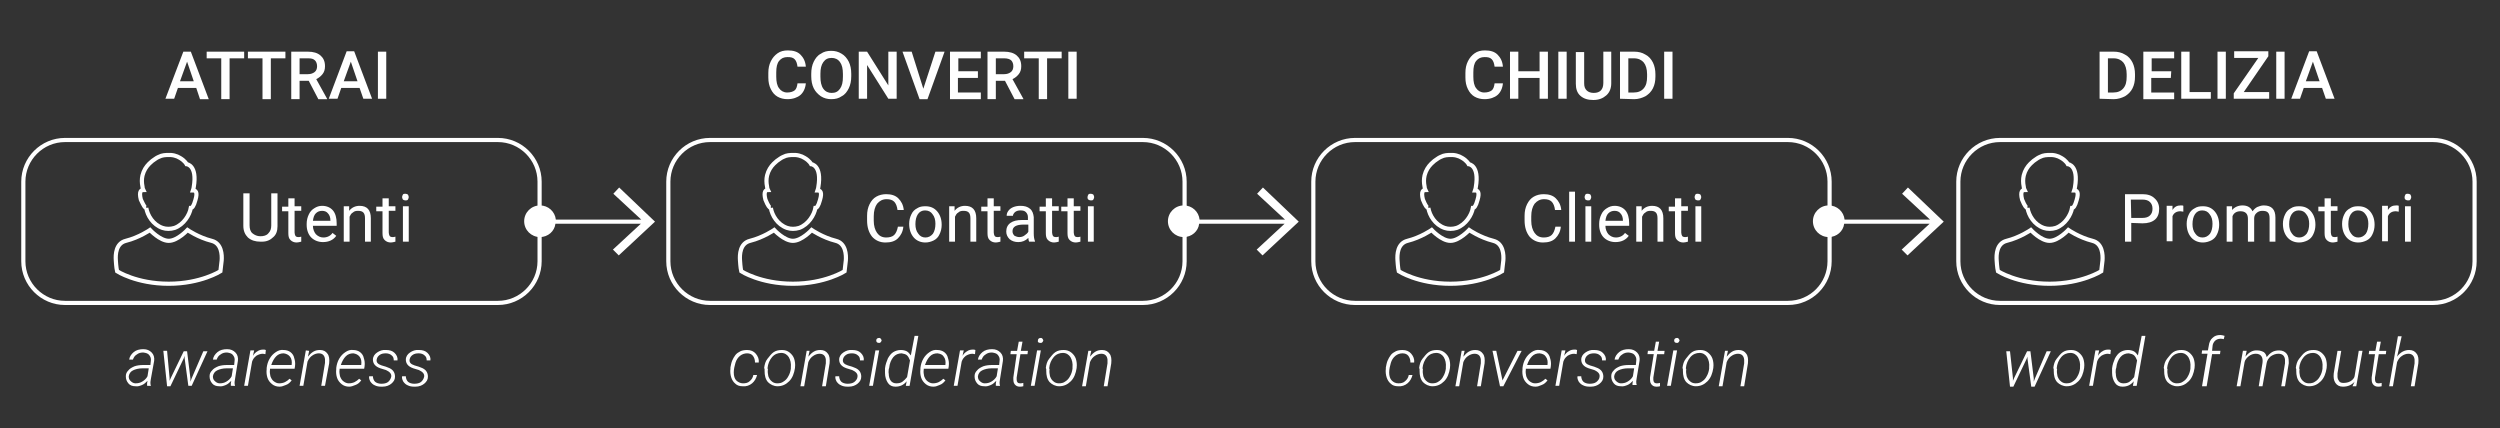 <svg xmlns="http://www.w3.org/2000/svg" xmlns:xlink="http://www.w3.org/1999/xlink" id="Livello_1" x="0px" y="0px" viewBox="0 0 600 102.8" style="enable-background:new 0 0 600 102.8;" xml:space="preserve"><rect x="0" y="0" width="600" height="102.8" fill="#333333" stroke="none"/><style type="text/css">	.st0{fill:none;stroke:#FFFFFF;stroke-miterlimit:10;}	.st1{fill:none;}	.st2{enable-background:new    ;}	.st3{fill:#FFFFFF;}</style><g id="attrai">	<path class="st0" d="M119.5,72.7H15.6c-5.5,0-10-4.5-10-10V43.6c0-5.5,4.5-10,10-10h103.9c5.5,0,10,4.5,10,10v19.1  C129.5,68.2,125,72.7,119.5,72.7z"></path>	<g>		<path class="st0" d="M35.1,49.9c0.3,1.8,1.6,4,3.9,4.8c0.9,0.3,1.9,0.3,2.9,0c2.2-0.8,3.6-3.1,3.9-4.8c0.3,0,0.7-0.4,1.1-1.9   c0.6-2,0-2.3-0.6-2.3c0.1-0.3,0.2-0.6,0.2-0.8c0.9-5.3-1.7-5.5-1.7-5.5s-0.4-0.8-1.6-1.5c-0.8-0.5-1.8-0.8-3.2-0.7   c-0.5,0-0.9,0.1-1.3,0.2c-0.5,0.2-1,0.4-1.4,0.7c-0.5,0.3-1,0.7-1.5,1.2c-0.7,0.7-1.3,1.6-1.6,2.8c-0.2,0.9-0.2,1.7,0,2.7   c0,0.3,0.1,0.6,0.2,0.8c-0.5,0-1.1,0.3-0.6,2.3C34.5,49.4,34.8,49.9,35.1,49.9"></path>		<path class="st0" d="M40.5,57.8c-2.1,0-4.5-2.6-4.5-2.6s-2.6,1.8-5.8,2.6c-2.4,0.6-2.5,3.3-2.4,4.7c0,0,0.1,1.8,0.3,2.6   c0,0,4.6,3,12.4,3c7.7,0,12.4-3,12.4-3c0.1-0.8,0.3-2.6,0.3-2.6c0.1-1.3,0-4.1-2.4-4.7C47.6,57,45,55.2,45,55.2   S42.6,57.8,40.5,57.8"></path>	</g>	<rect x="57.3" y="44.3" class="st1" width="65.7" height="16.4"></rect>	<g class="st2">		<path class="st3" d="M66.6,46.6v7.7c0,1.1-0.3,2-1,2.6C64.9,57.6,64,58,62.9,58h-0.4c-1.2,0-2.2-0.3-3-1c-0.7-0.7-1.1-1.6-1.1-2.8   v-7.8h1.5v7.7c0,0.8,0.2,1.5,0.7,1.9s1.1,0.7,1.9,0.7c0.8,0,1.5-0.2,1.9-0.7c0.5-0.5,0.7-1.1,0.7-1.9v-7.7h1.5V46.6z"></path>		<path class="st3" d="M70.7,47.5v2h1.6v1.1h-1.6v5.2c0,0.3,0.1,0.6,0.2,0.8s0.4,0.3,0.7,0.3c0.2,0,0.4,0,0.7-0.1V58   c-0.4,0.1-0.8,0.2-1.1,0.2c-0.6,0-1.1-0.2-1.5-0.6s-0.5-0.9-0.5-1.7v-5.2h-1.5v-1.1h1.5v-2h1.5V47.5z"></path>		<path class="st3" d="M77.5,58.1c-1.1,0-2.1-0.4-2.8-1.1s-1.1-1.8-1.1-3v-0.3c0-0.8,0.2-1.6,0.5-2.2c0.3-0.7,0.8-1.2,1.3-1.5   c0.6-0.4,1.2-0.6,1.9-0.6c1.1,0,2,0.4,2.6,1.1s0.9,1.8,0.9,3.1v0.6h-5.7c0,0.8,0.3,1.5,0.7,2c0.5,0.5,1.1,0.8,1.8,0.8   c0.5,0,0.9-0.1,1.3-0.3s0.7-0.5,0.9-0.8l0.9,0.7C80,57.6,78.9,58.1,77.5,58.1z M77.3,50.6c-0.6,0-1.1,0.2-1.5,0.6   c-0.4,0.4-0.6,1-0.7,1.8h4.2v-0.1c0-0.7-0.2-1.3-0.6-1.7C78.4,50.8,77.9,50.6,77.3,50.6z"></path>		<path class="st3" d="M83.8,49.5v1.1c0.6-0.8,1.5-1.2,2.5-1.2c1.8,0,2.7,1,2.7,3V58h-1.4v-5.6c0-0.6-0.1-1.1-0.4-1.4   s-0.7-0.4-1.3-0.4c-0.5,0-0.9,0.1-1.2,0.4c-0.4,0.2-0.6,0.6-0.8,1v6h-1.4v-8.5H83.8z"></path>		<path class="st3" d="M93.3,47.5v2h1.6v1.1h-1.6v5.2c0,0.3,0.1,0.6,0.2,0.8s0.4,0.3,0.7,0.3c0.2,0,0.4,0,0.7-0.1V58   c-0.4,0.1-0.8,0.2-1.1,0.2c-0.6,0-1.1-0.2-1.5-0.6s-0.5-0.9-0.5-1.7v-5.2h-1.5v-1.1h1.5v-2h1.5V47.5z"></path>		<path class="st3" d="M96.5,47.3c0-0.2,0.1-0.4,0.2-0.6c0.1-0.2,0.4-0.2,0.6-0.2s0.5,0.1,0.6,0.2c0.1,0.2,0.2,0.4,0.2,0.6   s-0.1,0.4-0.2,0.6c-0.1,0.2-0.4,0.2-0.6,0.2s-0.5-0.1-0.6-0.2C96.6,47.7,96.5,47.5,96.5,47.3z M98.1,58h-1.4v-8.5h1.4V58z"></path>	</g>	<rect x="5.6" y="10" class="st1" width="123.9" height="16.4"></rect>	<g class="st2">		<path class="st3" d="M47.1,21.1h-4.4l-0.9,2.6h-2.1L44,12.4h1.8l4.3,11.4H48L47.1,21.1z M43.2,19.5h3.3l-1.6-4.7L43.2,19.5z"></path>		<path class="st3" d="M58.6,14h-3.5v9.8h-2V14h-3.5v-1.6h9V14z"></path>		<path class="st3" d="M68.5,14H65v9.8h-2V14h-3.5v-1.6h9V14z"></path>		<path class="st3" d="M74.1,19.4h-2.2v4.4h-2V12.4h4c1.3,0,2.3,0.3,3,0.9c0.7,0.6,1.1,1.4,1.1,2.6c0,0.8-0.2,1.4-0.6,1.9   s-0.9,0.9-1.5,1.2l2.6,4.7v0.1h-2.1L74.1,19.4z M71.9,17.8h2c0.7,0,1.2-0.2,1.6-0.5s0.6-0.8,0.6-1.4s-0.2-1.1-0.5-1.4   C75.2,14.1,74.7,14,74,14h-2.1V17.8z"></path>		<path class="st3" d="M86.3,21.1h-4.4L81,23.7h-2.1l4.3-11.4H85l4.3,11.4h-2.1L86.3,21.1z M82.5,19.5h3.3l-1.6-4.7L82.5,19.5z"></path>		<path class="st3" d="M92.7,23.7h-2V12.4h2V23.7z"></path>	</g>	<rect x="5.6" y="79" class="st1" width="123.9" height="16.4"></rect>	<g class="st2">		<path class="st3" d="M35.3,92.6c0-0.2,0-0.4,0-0.6l0.1-0.6c-0.4,0.4-0.8,0.8-1.3,1s-1,0.4-1.6,0.3c-0.7,0-1.3-0.2-1.7-0.7   s-0.6-1-0.6-1.7c0-0.6,0.2-1,0.6-1.4c0.3-0.4,0.8-0.7,1.5-1c0.6-0.2,1.3-0.3,2.1-0.3h1.7l0.1-1c0.1-0.6-0.1-1-0.4-1.4   s-0.8-0.5-1.4-0.6c-0.6,0-1.1,0.1-1.6,0.5c-0.5,0.3-0.7,0.7-0.9,1.2H31c0.1-0.7,0.5-1.3,1.1-1.8s1.4-0.7,2.3-0.7   c0.9,0,1.5,0.3,2,0.8s0.7,1.2,0.6,2L36.2,91l-0.1,0.7c0,0.3,0,0.6,0.1,0.8v0.1H35.3z M32.5,92c0.6,0,1.1-0.1,1.6-0.4   s1-0.7,1.3-1.3l0.3-1.9h-1.5c-0.9,0-1.7,0.2-2.3,0.5c-0.6,0.3-0.9,0.8-1,1.4c0,0.5,0.1,0.8,0.4,1.1S32,92,32.5,92z"></path>		<path class="st3" d="M40.7,90.7v0.7l0.3-0.7l3.1-6.4h0.8l0.8,6.5v0.8l0.3-0.8l2.8-6.5h1L46,92.6h-0.8l-0.9-6.7v-0.5L44.1,86   l-3.2,6.7h-0.8l-0.9-8.5h0.9L40.7,90.7z"></path>		<path class="st3" d="M55.4,92.6c0-0.2,0-0.4,0-0.6l0.1-0.6c-0.4,0.4-0.8,0.8-1.3,1s-1,0.4-1.6,0.3c-0.7,0-1.3-0.2-1.7-0.7   s-0.6-1-0.6-1.7c0-0.6,0.2-1,0.6-1.4c0.3-0.4,0.8-0.7,1.5-1c0.6-0.2,1.3-0.3,2.1-0.3h1.7l0.1-1c0.1-0.6-0.1-1-0.4-1.4   s-0.8-0.5-1.4-0.6c-0.6,0-1.1,0.1-1.6,0.5c-0.5,0.3-0.7,0.7-0.9,1.2h-0.9c0.1-0.7,0.5-1.3,1.1-1.8s1.4-0.7,2.3-0.7   c0.9,0,1.5,0.3,2,0.8s0.7,1.2,0.6,2L56.4,91l-0.1,0.7c0,0.3,0,0.6,0.1,0.8v0.1H55.4z M52.7,92c0.6,0,1.1-0.1,1.6-0.4   s1-0.7,1.3-1.3l0.3-1.9h-1.5c-0.9,0-1.7,0.2-2.3,0.5s-0.9,0.8-1,1.4c0,0.5,0.1,0.8,0.4,1.1S52.2,92,52.7,92z"></path>		<path class="st3" d="M63.7,85c-0.2,0-0.4-0.1-0.6-0.1c-0.6,0-1.1,0.2-1.6,0.5c-0.5,0.4-0.8,0.8-1,1.4l-1,5.8h-0.9l1.5-8.5H61   l-0.3,1.3c0.3-0.5,0.7-0.9,1.1-1.1c0.4-0.3,0.9-0.4,1.4-0.4c0.2,0,0.4,0,0.6,0.1L63.7,85z"></path>		<path class="st3" d="M67.1,92.8c-0.7,0-1.3-0.2-1.8-0.6s-0.9-0.9-1.1-1.5c-0.2-0.6-0.3-1.3-0.2-2.1v-0.3c0.1-0.8,0.3-1.5,0.7-2.2   s0.9-1.2,1.5-1.6s1.2-0.6,1.9-0.5c0.6,0,1.2,0.2,1.6,0.5s0.8,0.8,0.9,1.4c0.2,0.6,0.3,1.2,0.2,2l-0.1,0.6h-5.9v0.2   c-0.1,0.6,0,1.1,0.1,1.6c0.2,0.5,0.4,0.9,0.8,1.2S66.5,92,67,92s1-0.1,1.4-0.3c0.4-0.2,0.8-0.5,1.1-0.8l0.5,0.4   c-0.4,0.5-0.8,0.9-1.4,1.1S67.7,92.8,67.1,92.8z M68.1,84.8c-0.7,0-1.3,0.2-1.8,0.7s-0.9,1.2-1.2,2.1H70v-0.1   c0.1-0.7,0-1.4-0.4-1.9S68.7,84.9,68.1,84.8z"></path>		<path class="st3" d="M74.2,84.2l-0.3,1.4c0.4-0.5,0.8-0.9,1.3-1.2s1-0.4,1.6-0.4c0.8,0,1.4,0.3,1.8,0.9c0.4,0.5,0.5,1.3,0.4,2.3   l-1,5.4h-0.9l0.9-5.5c0-0.3,0-0.6,0-0.9c-0.1-0.9-0.6-1.4-1.5-1.4c-0.5,0-1.1,0.2-1.5,0.5c-0.5,0.3-0.9,0.8-1.2,1.5l-1,5.8h-0.9   l1.5-8.5L74.2,84.2L74.2,84.2z"></path>		<path class="st3" d="M83.8,92.8c-0.7,0-1.3-0.2-1.8-0.6s-0.9-0.9-1.1-1.5s-0.3-1.3-0.2-2.1v-0.3c0.1-0.8,0.3-1.5,0.7-2.2   s0.9-1.2,1.5-1.6s1.2-0.6,1.9-0.5c0.6,0,1.2,0.2,1.6,0.5s0.8,0.8,0.9,1.4c0.2,0.6,0.3,1.2,0.2,2l-0.1,0.6h-5.9v0.2   c-0.1,0.6,0,1.1,0.1,1.6c0.2,0.5,0.4,0.9,0.8,1.2s0.8,0.5,1.3,0.5s1-0.1,1.4-0.3c0.4-0.2,0.8-0.5,1.1-0.8l0.5,0.4   c-0.4,0.5-0.8,0.9-1.4,1.1S84.4,92.8,83.8,92.8z M84.8,84.8c-0.7,0-1.3,0.2-1.8,0.7s-0.9,1.2-1.2,2.1h4.9v-0.1   c0.1-0.7,0-1.4-0.4-1.9S85.4,84.9,84.8,84.8z"></path>		<path class="st3" d="M93.9,90.4c0.1-0.7-0.4-1.2-1.3-1.6l-1.3-0.4c-1.2-0.4-1.8-1.1-1.8-2.1c0-0.7,0.4-1.3,1-1.7   c0.6-0.4,1.3-0.7,2.2-0.6c0.8,0,1.5,0.2,2,0.7s0.8,1.1,0.7,1.8h-0.9c0-0.5-0.1-0.9-0.5-1.2c-0.3-0.3-0.8-0.5-1.4-0.5   s-1.1,0.1-1.5,0.4s-0.6,0.6-0.7,1.1c-0.1,0.7,0.3,1.1,1.2,1.4l1,0.3l0.5,0.2c1.2,0.4,1.7,1.2,1.7,2.2c0,0.7-0.3,1.2-0.9,1.7   c-0.5,0.4-1.2,0.7-2.1,0.7h-0.3c-0.6,0-1.1-0.1-1.5-0.3c-0.5-0.2-0.8-0.5-1.1-0.9c-0.2-0.4-0.4-0.8-0.3-1.3h0.9   c0,0.5,0.2,1,0.5,1.3s0.9,0.5,1.5,0.5s1.2-0.1,1.6-0.4S93.8,90.9,93.9,90.4z"></path>		<path class="st3" d="M101.8,90.4c0.1-0.7-0.4-1.2-1.3-1.6l-1.3-0.4c-1.2-0.4-1.8-1.1-1.8-2.1c0-0.7,0.4-1.3,1-1.7   c0.6-0.4,1.3-0.7,2.2-0.6c0.8,0,1.5,0.2,2,0.7s0.8,1.1,0.7,1.8h-0.9c0-0.5-0.1-0.9-0.5-1.2c-0.3-0.3-0.8-0.5-1.4-0.5   s-1.1,0.1-1.5,0.4s-0.6,0.6-0.7,1.1c-0.1,0.7,0.3,1.1,1.2,1.4l1,0.3l0.5,0.2c1.2,0.4,1.7,1.2,1.7,2.2c0,0.7-0.3,1.2-0.9,1.7   c-0.5,0.4-1.2,0.7-2.1,0.7h-0.3c-0.6,0-1.1-0.1-1.5-0.3c-0.5-0.2-0.8-0.5-1.1-0.9c-0.2-0.4-0.4-0.8-0.3-1.3h0.9   c0,0.5,0.2,1,0.5,1.3s0.9,0.5,1.5,0.5s1.2-0.1,1.6-0.4S101.7,90.9,101.8,90.4z"></path>	</g></g><g id="Converti">	<path class="st0" d="M274.3,72.7H170.4c-5.5,0-10-4.5-10-10V43.6c0-5.5,4.5-10,10-10h103.9c5.5,0,10,4.5,10,10v19.1  C284.3,68.2,279.8,72.7,274.3,72.7z"></path>	<g>		<path class="st0" d="M185,49.9c0.3,1.8,1.6,4,3.9,4.8c0.9,0.3,1.9,0.3,2.9,0c2.2-0.8,3.6-3.1,3.9-4.8c0.3,0,0.7-0.4,1.1-1.9   c0.6-2,0-2.3-0.6-2.3c0.1-0.3,0.2-0.6,0.2-0.8c0.9-5.3-1.7-5.5-1.7-5.5s-0.4-0.8-1.6-1.5c-0.8-0.5-1.8-0.8-3.2-0.7   c-0.5,0-0.9,0.1-1.3,0.2c-0.5,0.2-1,0.4-1.4,0.7c-0.5,0.3-1,0.7-1.5,1.2c-0.7,0.7-1.3,1.6-1.6,2.8c-0.2,0.9-0.2,1.7,0,2.7   c0,0.3,0.1,0.6,0.2,0.8c-0.5,0-1.1,0.3-0.6,2.3C184.3,49.4,184.7,49.9,185,49.9"></path>		<path class="st0" d="M190.3,57.8c-2.1,0-4.5-2.6-4.5-2.6s-2.6,1.8-5.8,2.6c-2.4,0.6-2.5,3.3-2.4,4.7c0,0,0.1,1.8,0.3,2.6   c0,0,4.6,3,12.4,3c7.7,0,12.4-3,12.4-3c0.1-0.8,0.3-2.6,0.3-2.6c0.1-1.3,0-4.1-2.4-4.7c-3.2-0.8-5.8-2.6-5.8-2.6   S192.4,57.8,190.3,57.8"></path>	</g>	<rect x="207.1" y="44.3" class="st1" width="65.7" height="16.4"></rect>	<g class="st2">		<path class="st3" d="M216.8,54.4c-0.1,1.2-0.6,2.1-1.3,2.8s-1.7,1-3,1s-2.4-0.5-3.2-1.4c-0.8-1-1.2-2.3-1.2-3.9v-1.1   c0-1.1,0.2-2,0.6-2.8c0.4-0.8,0.9-1.4,1.6-1.8c0.7-0.4,1.5-0.6,2.4-0.6c1.2,0,2.2,0.3,2.9,1s1.2,1.6,1.3,2.8h-1.5   c-0.1-0.9-0.4-1.6-0.8-2c-0.4-0.4-1-0.6-1.8-0.6c-1,0-1.7,0.4-2.3,1.1c-0.5,0.7-0.8,1.7-0.8,3V53c0,1.2,0.3,2.2,0.8,2.9   s1.2,1.1,2.2,1.1c0.8,0,1.5-0.2,1.9-0.6s0.7-1,0.9-2H216.8z"></path>		<path class="st3" d="M218.2,53.7c0-0.8,0.2-1.6,0.5-2.2c0.3-0.7,0.8-1.2,1.4-1.5c0.6-0.4,1.2-0.5,2-0.5c1.2,0,2.1,0.4,2.8,1.2   s1.1,1.9,1.1,3.2V54c0,0.8-0.2,1.6-0.5,2.2c-0.3,0.7-0.8,1.2-1.4,1.5s-1.3,0.5-2,0.5c-1.1,0-2.1-0.4-2.8-1.2   S218.2,55.1,218.2,53.7L218.2,53.7z M219.7,53.8c0,0.9,0.2,1.7,0.7,2.3c0.4,0.6,1,0.9,1.7,0.9s1.3-0.3,1.8-0.9   c0.4-0.6,0.6-1.4,0.6-2.4c0-0.9-0.2-1.7-0.7-2.3c-0.4-0.6-1-0.9-1.8-0.9c-0.7,0-1.3,0.3-1.7,0.9S219.7,52.8,219.7,53.8z"></path>		<path class="st3" d="M229.1,49.5v1.1c0.6-0.8,1.5-1.2,2.5-1.2c1.8,0,2.7,1,2.7,3V58h-1.4v-5.6c0-0.6-0.1-1.1-0.4-1.4   s-0.7-0.4-1.3-0.4c-0.5,0-0.9,0.1-1.2,0.4c-0.4,0.2-0.6,0.6-0.8,1v6h-1.4v-8.5H229.1z"></path>		<path class="st3" d="M238.5,47.5v2h1.6v1.1h-1.6v5.2c0,0.3,0.1,0.6,0.2,0.8c0.1,0.2,0.4,0.3,0.7,0.3c0.2,0,0.4,0,0.7-0.1V58   c-0.4,0.1-0.8,0.2-1.1,0.2c-0.6,0-1.1-0.2-1.5-0.6s-0.5-0.9-0.5-1.7v-5.2h-1.5v-1.1h1.5v-2h1.5V47.5z"></path>		<path class="st3" d="M247,58c-0.1-0.2-0.2-0.5-0.2-0.9c-0.7,0.7-1.5,1-2.4,1c-0.8,0-1.5-0.2-2.1-0.7c-0.5-0.5-0.8-1.1-0.8-1.8   c0-0.9,0.3-1.6,1-2.1s1.6-0.7,2.8-0.7h1.4v-0.7c0-0.5-0.2-0.9-0.5-1.2s-0.7-0.4-1.3-0.4c-0.5,0-0.9,0.1-1.3,0.4   c-0.3,0.3-0.5,0.6-0.5,0.9h-1.5c0-0.4,0.1-0.8,0.4-1.2c0.3-0.4,0.7-0.7,1.2-0.9s1.1-0.3,1.7-0.3c1,0,1.7,0.2,2.3,0.7   s0.8,1.2,0.9,2V56c0,0.8,0.1,1.4,0.3,1.9V58H247z M244.6,56.9c0.5,0,0.9-0.1,1.3-0.4s0.7-0.5,0.9-0.9v-1.7h-1.1   c-1.8,0-2.7,0.5-2.7,1.6c0,0.5,0.2,0.8,0.5,1.1C243.8,56.7,244.1,56.9,244.6,56.9z"></path>		<path class="st3" d="M252.5,47.5v2h1.6v1.1h-1.6v5.2c0,0.3,0.1,0.6,0.2,0.8c0.1,0.2,0.4,0.3,0.7,0.3c0.2,0,0.4,0,0.7-0.1V58   c-0.4,0.1-0.8,0.2-1.1,0.2c-0.6,0-1.1-0.2-1.5-0.6s-0.5-0.9-0.5-1.7v-5.2h-1.5v-1.1h1.5v-2h1.5V47.5z"></path>		<path class="st3" d="M257.7,47.5v2h1.6v1.1h-1.6v5.2c0,0.3,0.1,0.6,0.2,0.8s0.4,0.3,0.7,0.3c0.2,0,0.4,0,0.7-0.1V58   c-0.4,0.1-0.8,0.2-1.1,0.2c-0.6,0-1.1-0.2-1.5-0.6s-0.5-0.9-0.5-1.7v-5.2h-1.5v-1.1h1.5v-2h1.5V47.5z"></path>		<path class="st3" d="M261,47.3c0-0.2,0.1-0.4,0.2-0.6c0.1-0.2,0.4-0.2,0.6-0.2s0.5,0.1,0.6,0.2c0.1,0.2,0.2,0.4,0.2,0.6   s-0.1,0.4-0.2,0.6c-0.1,0.2-0.4,0.2-0.6,0.2s-0.5-0.1-0.6-0.2C261,47.7,261,47.5,261,47.3z M262.5,58h-1.4v-8.5h1.4V58z"></path>	</g>	<rect x="160.4" y="10" class="st1" width="123.9" height="16.4"></rect>	<g class="st2">		<path class="st3" d="M193.4,20c-0.1,1.2-0.6,2.2-1.3,2.8s-1.8,1-3.1,1c-0.9,0-1.7-0.2-2.4-0.6s-1.2-1-1.6-1.8s-0.6-1.7-0.6-2.8   v-1.1c0-1.1,0.2-2,0.6-2.8c0.4-0.8,0.9-1.4,1.6-1.9s1.5-0.7,2.5-0.7c1.3,0,2.3,0.3,3,1s1.2,1.6,1.3,2.9h-2   c-0.1-0.8-0.3-1.4-0.7-1.8s-0.9-0.5-1.7-0.5c-0.9,0-1.5,0.3-2,0.9s-0.7,1.5-0.7,2.8v1c0,1.2,0.2,2.2,0.7,2.8c0.4,0.6,1.1,1,1.9,1   c0.8,0,1.4-0.2,1.8-0.5s0.6-0.9,0.7-1.7C191.4,20,193.4,20,193.4,20z"></path>		<path class="st3" d="M204.3,18.3c0,1.1-0.2,2.1-0.6,2.9c-0.4,0.8-0.9,1.5-1.7,1.9c-0.7,0.5-1.5,0.7-2.5,0.7   c-0.9,0-1.7-0.2-2.5-0.7c-0.7-0.5-1.3-1.1-1.7-1.9s-0.6-1.8-0.6-2.9v-0.6c0-1.1,0.2-2.1,0.6-2.9c0.4-0.8,0.9-1.5,1.7-1.9   c0.7-0.5,1.5-0.7,2.5-0.7c0.9,0,1.7,0.2,2.5,0.7c0.7,0.4,1.3,1.1,1.7,1.9s0.6,1.8,0.6,2.9V18.3z M202.3,17.8   c0-1.3-0.2-2.2-0.7-2.9s-1.2-1-2-1c-0.9,0-1.5,0.3-2,1s-0.7,1.6-0.7,2.8v0.7c0,1.2,0.2,2.2,0.7,2.9c0.5,0.7,1.2,1,2,1   c0.9,0,1.5-0.3,2-1s0.7-1.6,0.7-2.9V17.8z"></path>		<path class="st3" d="M215.2,23.7h-2l-5.1-8.1v8.1h-2V12.4h2l5.1,8.1v-8.1h2V23.7z"></path>		<path class="st3" d="M221.6,21.3l2.9-8.9h2.2l-4.1,11.4h-1.9l-4.1-11.4h2.2L221.6,21.3z"></path>		<path class="st3" d="M234.6,18.7h-4.7v3.5h5.5v1.6H228V12.4h7.4V14H230v3.1h4.7v1.6H234.6z"></path>		<path class="st3" d="M241.2,19.4H239v4.4h-2V12.4h4c1.3,0,2.3,0.3,3,0.9c0.7,0.6,1.1,1.4,1.1,2.6c0,0.8-0.2,1.4-0.6,1.9   c-0.4,0.5-0.9,0.9-1.5,1.2l2.6,4.7v0.1h-2.1L241.2,19.4z M239,17.8h2c0.7,0,1.2-0.2,1.6-0.5s0.6-0.8,0.6-1.4s-0.2-1.1-0.5-1.4   c-0.3-0.3-0.9-0.5-1.6-0.5H239V17.8z"></path>		<path class="st3" d="M254.8,14h-3.5v9.8h-2V14h-3.5v-1.6h9V14z"></path>		<path class="st3" d="M258.4,23.7h-2V12.4h2V23.7z"></path>	</g>	<rect x="160.4" y="79" class="st1" width="123.9" height="16.4"></rect>	<g class="st2">		<path class="st3" d="M178.3,92c0.6,0,1.2-0.1,1.6-0.5c0.5-0.4,0.8-0.9,0.9-1.5h0.9c-0.2,0.8-0.6,1.5-1.2,2s-1.4,0.8-2.3,0.7   c-0.7,0-1.3-0.2-1.7-0.6c-0.5-0.4-0.8-0.9-1-1.5s-0.3-1.4-0.2-2.1v-0.3c0.1-0.5,0.2-1.1,0.4-1.6s0.5-1,0.8-1.4s0.8-0.7,1.2-0.9   s1-0.3,1.6-0.3c0.9,0,1.6,0.3,2.1,0.9s0.8,1.3,0.7,2.1h-0.9c0-0.7-0.2-1.2-0.5-1.6s-0.8-0.6-1.4-0.6c-0.6,0-1.2,0.2-1.7,0.6   s-0.9,1-1.1,1.7s-0.4,1.5-0.4,2.3s0.2,1.5,0.6,1.9S177.7,92,178.3,92z"></path>		<path class="st3" d="M183.4,88.3c0.1-0.8,0.3-1.6,0.8-2.2s0.9-1.2,1.5-1.6s1.3-0.5,2-0.5s1.3,0.2,1.8,0.6s0.9,0.9,1.1,1.5   s0.3,1.4,0.2,2.1v0.1c-0.2,1.3-0.6,2.4-1.4,3.2s-1.7,1.2-2.8,1.2c-0.9,0-1.7-0.4-2.3-1c-0.6-0.7-0.8-1.6-0.8-2.7v-0.4L183.4,88.3z    M184.3,88.6c-0.1,0.6,0,1.2,0.1,1.7c0.2,0.5,0.4,0.9,0.8,1.2c0.3,0.3,0.8,0.5,1.3,0.5c0.6,0,1.1-0.1,1.5-0.4   c0.5-0.3,0.9-0.7,1.2-1.3c0.3-0.5,0.5-1.1,0.6-1.8v-0.3c0.1-1-0.1-1.8-0.5-2.5c-0.4-0.6-1-1-1.8-1s-1.6,0.3-2.2,1   c-0.6,0.7-1,1.6-1.1,2.7L184.3,88.6z"></path>		<path class="st3" d="M194.3,84.2l-0.3,1.4c0.4-0.5,0.8-0.9,1.3-1.2s1-0.4,1.6-0.4c0.8,0,1.4,0.3,1.8,0.9c0.4,0.5,0.5,1.3,0.4,2.3   l-0.9,5.5h-0.9l0.9-5.5c0-0.3,0-0.6,0-0.9c-0.1-0.9-0.6-1.4-1.5-1.4c-0.5,0-1.1,0.2-1.5,0.5c-0.5,0.3-0.9,0.8-1.2,1.5l-1,5.8h-0.9   l1.5-8.5C193.6,84.2,194.3,84.2,194.3,84.2z"></path>		<path class="st3" d="M205.8,90.4c0.1-0.7-0.4-1.2-1.3-1.6l-1.3-0.4c-1.2-0.4-1.8-1.1-1.8-2.1c0-0.7,0.4-1.3,1-1.7   c0.6-0.4,1.3-0.7,2.2-0.6c0.8,0,1.5,0.2,2,0.7s0.8,1.1,0.7,1.8h-0.9c0-0.5-0.1-0.9-0.5-1.2c-0.3-0.3-0.8-0.5-1.4-0.5   c-0.6,0-1.1,0.1-1.5,0.4s-0.6,0.6-0.7,1.1c-0.1,0.7,0.3,1.1,1.2,1.4l1,0.3l0.5,0.2c1.2,0.4,1.7,1.2,1.7,2.2c0,0.7-0.3,1.2-0.9,1.7   c-0.5,0.4-1.2,0.7-2.1,0.7h-0.3c-0.6,0-1.1-0.1-1.5-0.3c-0.5-0.2-0.8-0.5-1.1-0.9c-0.2-0.4-0.4-0.8-0.3-1.3h0.9   c0,0.5,0.2,1,0.5,1.3s0.9,0.5,1.5,0.5s1.2-0.1,1.6-0.4S205.8,90.9,205.8,90.4z"></path>		<path class="st3" d="M209.5,92.6h-0.9l1.5-8.5h0.9L209.5,92.6z M210.3,81.7c0-0.3,0.2-0.6,0.7-0.6c0.2,0,0.3,0.1,0.4,0.2   s0.1,0.2,0.2,0.4c-0.1,0.2-0.1,0.3-0.2,0.4c-0.1,0.1-0.2,0.2-0.4,0.2C210.5,82.3,210.3,82.1,210.3,81.7z"></path>		<path class="st3" d="M212.4,88.4c0.1-0.9,0.4-1.7,0.7-2.4c0.4-0.7,0.8-1.2,1.3-1.5s1.1-0.5,1.8-0.5c0.5,0,1,0.1,1.4,0.3   c0.4,0.2,0.7,0.6,1,1l0.9-4.7h0.9l-2.1,12h-0.9l0.2-1.1c-0.7,0.9-1.6,1.3-2.7,1.3c-0.8,0-1.4-0.3-1.8-0.9s-0.7-1.4-0.7-2.4   c0-0.3,0-0.6,0-0.9L212.4,88.4z M213.3,88.6c0,0.3-0.1,0.7,0,1.1c0,0.7,0.2,1.3,0.5,1.7c0.3,0.4,0.8,0.6,1.3,0.6   c0.6,0,1.1-0.1,1.5-0.4s0.8-0.7,1.1-1.1l0.7-4c-0.2-0.5-0.4-0.9-0.7-1.2c-0.3-0.3-0.8-0.4-1.3-0.5c-0.8,0-1.5,0.3-2,0.9   s-0.9,1.5-1,2.6L213.3,88.6z"></path>		<path class="st3" d="M224,92.8c-0.7,0-1.3-0.2-1.8-0.6s-0.9-0.9-1.1-1.5c-0.2-0.6-0.3-1.3-0.2-2.1v-0.3c0.1-0.8,0.3-1.5,0.7-2.2   s0.9-1.2,1.5-1.6s1.2-0.6,1.9-0.5c0.6,0,1.2,0.2,1.6,0.5c0.4,0.3,0.8,0.8,0.9,1.4c0.2,0.6,0.3,1.2,0.2,2l-0.1,0.6h-5.9v0.2   c-0.1,0.6,0,1.1,0.1,1.6c0.2,0.5,0.4,0.9,0.8,1.2s0.8,0.5,1.3,0.5s1-0.1,1.4-0.3c0.4-0.2,0.8-0.5,1.1-0.8l0.5,0.4   c-0.4,0.5-0.8,0.9-1.4,1.1S224.7,92.8,224,92.8z M225,84.8c-0.7,0-1.3,0.2-1.8,0.7s-0.9,1.2-1.2,2.1h4.9v-0.1   c0.1-0.7,0-1.4-0.4-1.9C226.2,85.1,225.7,84.9,225,84.8z"></path>		<path class="st3" d="M234,85c-0.2,0-0.4-0.1-0.6-0.1c-0.6,0-1.1,0.2-1.6,0.5c-0.5,0.4-0.8,0.8-1,1.4l-1,5.8h-0.9l1.5-8.5h0.9   l-0.3,1.3c0.3-0.5,0.7-0.9,1.1-1.1c0.4-0.3,0.9-0.4,1.4-0.4c0.2,0,0.4,0,0.6,0.1L234,85z"></path>		<path class="st3" d="M239,92.6c0-0.2,0-0.4,0-0.6l0.1-0.6c-0.4,0.4-0.8,0.8-1.3,1s-1,0.4-1.6,0.3c-0.7,0-1.3-0.2-1.7-0.7   s-0.6-1-0.6-1.7c0-0.6,0.2-1,0.6-1.4c0.3-0.4,0.8-0.7,1.5-1c0.6-0.2,1.3-0.3,2.1-0.3h1.7l0.1-1c0.1-0.6-0.1-1-0.4-1.4   s-0.8-0.5-1.4-0.6c-0.6,0-1.1,0.1-1.6,0.5c-0.5,0.3-0.7,0.7-0.9,1.2h-0.9c0.1-0.7,0.5-1.3,1.1-1.8s1.4-0.7,2.3-0.7   c0.9,0,1.5,0.3,2,0.8s0.7,1.2,0.6,2L240,91l-0.1,0.7c0,0.3,0,0.6,0.1,0.8v0.1H239z M236.3,92c0.6,0,1.1-0.1,1.6-0.4s1-0.7,1.3-1.3   l0.3-1.9H238c-0.9,0-1.7,0.2-2.3,0.5s-0.9,0.8-1,1.4c0,0.5,0.1,0.8,0.4,1.1S235.8,92,236.3,92z"></path>		<path class="st3" d="M245.4,82l-0.4,2.2h1.7l-0.1,0.8h-1.7l-0.9,5.6v0.5c0,0.6,0.3,0.9,0.8,0.9c0.2,0,0.4,0,0.8-0.1v0.8   c-0.3,0.1-0.6,0.1-0.9,0.1c-0.5,0-0.9-0.2-1.2-0.6s-0.3-0.9-0.3-1.6L244,85h-1.5l0.1-0.8h1.5l0.4-2.2H245.4z"></path>		<path class="st3" d="M248.3,92.6h-0.9l1.5-8.5h0.9L248.3,92.6z M249.1,81.7c0-0.3,0.2-0.6,0.7-0.6c0.2,0,0.3,0.1,0.4,0.2   s0.1,0.2,0.2,0.4c-0.1,0.2-0.1,0.3-0.2,0.4c-0.1,0.1-0.2,0.2-0.4,0.2C249.2,82.3,249,82.1,249.1,81.7z"></path>		<path class="st3" d="M251,88.3c0.1-0.8,0.3-1.6,0.8-2.2s0.9-1.2,1.5-1.6s1.3-0.5,2-0.5s1.3,0.2,1.8,0.6s0.9,0.9,1.1,1.5   s0.3,1.4,0.2,2.1v0.1c-0.2,1.3-0.6,2.4-1.4,3.2s-1.7,1.2-2.8,1.2c-0.9,0-1.7-0.4-2.3-1c-0.6-0.7-0.8-1.6-0.8-2.7v-0.4L251,88.3z    M251.9,88.6c-0.1,0.6,0,1.2,0.1,1.7c0.2,0.5,0.4,0.9,0.8,1.2c0.3,0.3,0.8,0.5,1.3,0.5c0.6,0,1.1-0.1,1.5-0.4   c0.5-0.3,0.9-0.7,1.2-1.3c0.3-0.5,0.5-1.1,0.6-1.8v-0.3c0.1-1-0.1-1.8-0.5-2.5c-0.4-0.6-1-1-1.8-1s-1.6,0.3-2.2,1   c-0.6,0.7-1,1.6-1.1,2.7L251.9,88.6z"></path>		<path class="st3" d="M261.9,84.2l-0.3,1.4c0.4-0.5,0.8-0.9,1.3-1.2s1-0.4,1.6-0.4c0.8,0,1.4,0.3,1.8,0.9c0.4,0.5,0.5,1.3,0.4,2.3   l-0.9,5.5h-0.9l0.9-5.5c0-0.3,0-0.6,0-0.9c-0.1-0.9-0.6-1.4-1.5-1.4c-0.5,0-1.1,0.2-1.5,0.5c-0.5,0.3-0.9,0.8-1.2,1.5l-1,5.8h-0.9   l1.5-8.5C261.2,84.2,261.9,84.2,261.9,84.2z"></path>	</g></g><g id="Chiudi">	<path class="st0" d="M429.1,72.7H325.2c-5.5,0-10-4.5-10-10V43.6c0-5.5,4.5-10,10-10h103.9c5.5,0,10,4.5,10,10v19.1  C439.1,68.2,434.7,72.7,429.1,72.7z"></path>	<g>		<path class="st0" d="M342.8,49.9c0.3,1.8,1.6,4,3.9,4.8c0.9,0.3,1.9,0.3,2.9,0c2.2-0.8,3.6-3.1,3.9-4.8c0.3,0,0.7-0.4,1.1-1.9   c0.6-2,0-2.3-0.6-2.3c0.1-0.3,0.2-0.6,0.2-0.8c0.9-5.3-1.7-5.5-1.7-5.5s-0.4-0.8-1.6-1.5c-0.8-0.5-1.8-0.8-3.2-0.7   c-0.5,0-0.9,0.1-1.3,0.2c-0.5,0.2-1,0.4-1.4,0.7c-0.5,0.3-1,0.7-1.5,1.2c-0.7,0.7-1.3,1.6-1.6,2.8c-0.2,0.9-0.2,1.7,0,2.7   c0,0.3,0.1,0.6,0.2,0.8c-0.5,0-1.1,0.3-0.6,2.3C342.1,49.4,342.5,49.9,342.8,49.9"></path>		<path class="st0" d="M348.1,57.8c-2.1,0-4.5-2.6-4.5-2.6s-2.6,1.8-5.8,2.6c-2.4,0.6-2.5,3.3-2.4,4.7c0,0,0.1,1.8,0.3,2.6   c0,0,4.6,3,12.4,3c7.7,0,12.4-3,12.4-3c0.1-0.8,0.3-2.6,0.3-2.6c0.1-1.3,0-4.1-2.4-4.7c-3.2-0.8-5.8-2.6-5.8-2.6   S350.2,57.8,348.1,57.8"></path>	</g>	<rect x="364.9" y="44.3" class="st1" width="50" height="16.4"></rect>	<g class="st2">		<path class="st3" d="M374.6,54.4c-0.1,1.2-0.6,2.1-1.3,2.8c-0.7,0.7-1.7,1-3,1s-2.4-0.5-3.2-1.4c-0.8-1-1.2-2.3-1.2-3.9v-1.1   c0-1.1,0.2-2,0.6-2.8s0.9-1.4,1.6-1.8c0.7-0.4,1.5-0.6,2.4-0.6c1.2,0,2.2,0.3,2.9,1c0.7,0.7,1.2,1.6,1.3,2.8h-1.5   c-0.1-0.9-0.4-1.6-0.8-2s-1-0.6-1.8-0.6c-1,0-1.7,0.4-2.3,1.1c-0.5,0.7-0.8,1.7-0.8,3V53c0,1.2,0.3,2.2,0.8,2.9s1.2,1.1,2.2,1.1   c0.8,0,1.5-0.2,1.9-0.6s0.7-1,0.9-2H374.6z"></path>		<path class="st3" d="M378,58h-1.4V46h1.4V58z"></path>		<path class="st3" d="M380.3,47.3c0-0.2,0.1-0.4,0.2-0.6c0.1-0.2,0.4-0.2,0.6-0.2s0.5,0.1,0.6,0.2c0.1,0.2,0.2,0.4,0.2,0.6   s-0.1,0.4-0.2,0.6c-0.1,0.2-0.4,0.2-0.6,0.2s-0.5-0.1-0.6-0.2C380.4,47.7,380.3,47.5,380.3,47.3z M381.9,58h-1.4v-8.5h1.4V58z"></path>		<path class="st3" d="M387.7,58.1c-1.1,0-2.1-0.4-2.8-1.1s-1.1-1.8-1.1-3v-0.3c0-0.8,0.2-1.6,0.5-2.2c0.3-0.7,0.8-1.2,1.3-1.5   c0.6-0.4,1.2-0.6,1.9-0.6c1.1,0,2,0.4,2.6,1.1s0.9,1.8,0.9,3.1v0.6h-5.7c0,0.8,0.3,1.5,0.7,2c0.5,0.5,1.1,0.8,1.8,0.8   c0.5,0,0.9-0.1,1.3-0.3s0.7-0.5,0.9-0.8l0.9,0.7C390.2,57.6,389.1,58.1,387.7,58.1z M387.5,50.6c-0.6,0-1.1,0.2-1.5,0.6   c-0.4,0.4-0.6,1-0.7,1.8h4.2v-0.1c0-0.7-0.2-1.3-0.6-1.7C388.6,50.8,388.1,50.6,387.5,50.6z"></path>		<path class="st3" d="M394,49.5v1.1c0.6-0.8,1.5-1.2,2.5-1.2c1.8,0,2.7,1,2.7,3V58h-1.4v-5.6c0-0.6-0.1-1.1-0.4-1.4   s-0.7-0.4-1.3-0.4c-0.5,0-0.9,0.1-1.2,0.4c-0.4,0.2-0.6,0.6-0.8,1v6h-1.4v-8.5H394z"></path>		<path class="st3" d="M403.5,47.5v2h1.6v1.1h-1.6v5.2c0,0.3,0.1,0.6,0.2,0.8s0.4,0.3,0.7,0.3c0.2,0,0.4,0,0.7-0.1V58   c-0.4,0.1-0.8,0.2-1.1,0.2c-0.6,0-1.1-0.2-1.5-0.6s-0.5-0.9-0.5-1.7v-5.2h-1.5v-1.1h1.5v-2h1.5V47.5z"></path>		<path class="st3" d="M406.7,47.3c0-0.2,0.1-0.4,0.2-0.6c0.1-0.2,0.4-0.2,0.6-0.2s0.5,0.1,0.6,0.2c0.1,0.2,0.2,0.4,0.2,0.6   s-0.1,0.4-0.2,0.6c-0.1,0.2-0.4,0.2-0.6,0.2s-0.5-0.1-0.6-0.2C406.8,47.7,406.7,47.5,406.7,47.3z M408.3,58h-1.4v-8.5h1.4V58z"></path>	</g>	<rect x="315.2" y="10" class="st1" width="123.9" height="16.4"></rect>	<g class="st2">		<path class="st3" d="M360.7,20c-0.1,1.2-0.6,2.2-1.3,2.8s-1.8,1-3.1,1c-0.9,0-1.7-0.2-2.4-0.6c-0.7-0.4-1.2-1-1.6-1.8   s-0.6-1.7-0.6-2.8v-1.1c0-1.1,0.2-2,0.6-2.8s0.9-1.4,1.6-1.9s1.5-0.7,2.5-0.7c1.3,0,2.3,0.3,3,1s1.2,1.6,1.3,2.9h-2   c-0.1-0.8-0.3-1.4-0.7-1.8s-0.9-0.5-1.7-0.5c-0.9,0-1.5,0.3-2,0.9s-0.7,1.5-0.7,2.8v1c0,1.2,0.2,2.2,0.7,2.8c0.4,0.6,1.1,1,1.9,1   s1.4-0.2,1.8-0.5s0.6-0.9,0.7-1.7C358.7,20,360.7,20,360.7,20z"></path>		<path class="st3" d="M371.5,23.7h-2v-5h-5.1v5h-2V12.4h2v4.7h5.1v-4.7h2V23.7z"></path>		<path class="st3" d="M376,23.7h-2V12.4h2V23.7z"></path>		<path class="st3" d="M386.7,12.4V20c0,1.2-0.4,2.2-1.2,2.9s-1.8,1.1-3.1,1.1c-1.3,0-2.3-0.3-3.1-1s-1.1-1.7-1.1-2.9v-7.6h2V20   c0,0.8,0.2,1.3,0.6,1.7c0.4,0.4,1,0.6,1.7,0.6c1.5,0,2.3-0.8,2.3-2.4v-7.5C384.8,12.4,386.7,12.4,386.7,12.4z"></path>		<path class="st3" d="M388.8,23.7V12.4h3.4c1,0,1.9,0.2,2.7,0.7c0.8,0.4,1.4,1.1,1.8,1.9c0.4,0.8,0.6,1.8,0.6,2.8v0.6   c0,1.1-0.2,2-0.6,2.8s-1,1.4-1.8,1.9c-0.8,0.4-1.7,0.7-2.7,0.7L388.8,23.7L388.8,23.7z M390.8,14v8.2h1.3c1,0,1.8-0.3,2.4-1   s0.8-1.6,0.8-2.8v-0.6c0-1.2-0.3-2.2-0.8-2.8s-1.3-1-2.3-1C392.2,14,390.8,14,390.8,14z"></path>		<path class="st3" d="M401.4,23.7h-2V12.4h2V23.7z"></path>	</g>	<rect x="315.2" y="79" class="st1" width="123.9" height="16.4"></rect>	<g class="st2">		<path class="st3" d="M335.6,92c0.6,0,1.2-0.1,1.6-0.5c0.5-0.4,0.8-0.9,0.9-1.5h0.9c-0.2,0.8-0.6,1.5-1.2,2s-1.4,0.8-2.3,0.7   c-0.7,0-1.3-0.2-1.7-0.6c-0.5-0.4-0.8-0.9-1-1.5s-0.3-1.4-0.2-2.1v-0.3c0.1-0.5,0.2-1.1,0.4-1.6c0.2-0.5,0.5-1,0.8-1.4   s0.8-0.7,1.2-0.9s1-0.3,1.6-0.3c0.9,0,1.6,0.3,2.1,0.9s0.8,1.3,0.7,2.1h-0.9c0-0.7-0.2-1.2-0.5-1.6s-0.8-0.6-1.4-0.6   s-1.2,0.2-1.7,0.6s-0.9,1-1.1,1.7s-0.4,1.5-0.4,2.3s0.2,1.5,0.6,1.9S334.9,92,335.6,92z"></path>		<path class="st3" d="M340.6,88.3c0.1-0.8,0.3-1.6,0.8-2.2s0.9-1.2,1.5-1.6s1.3-0.5,2-0.5s1.3,0.2,1.8,0.6s0.9,0.9,1.1,1.5   s0.3,1.4,0.2,2.1v0.1c-0.2,1.3-0.6,2.4-1.4,3.2s-1.7,1.2-2.8,1.2c-0.9,0-1.7-0.4-2.3-1c-0.6-0.7-0.8-1.6-0.8-2.7v-0.4L340.6,88.3z    M341.5,88.6c-0.1,0.6,0,1.2,0.1,1.7c0.2,0.5,0.4,0.9,0.8,1.2c0.3,0.3,0.8,0.5,1.3,0.5c0.6,0,1.1-0.1,1.5-0.4   c0.5-0.3,0.9-0.7,1.2-1.3c0.3-0.5,0.5-1.1,0.6-1.8v-0.3c0.1-1-0.1-1.8-0.5-2.5c-0.4-0.6-1-1-1.8-1s-1.6,0.3-2.2,1s-1,1.6-1.1,2.7   L341.5,88.6z"></path>		<path class="st3" d="M351.5,84.2l-0.3,1.4c0.4-0.5,0.8-0.9,1.3-1.2s1-0.4,1.6-0.4c0.8,0,1.4,0.3,1.8,0.9c0.4,0.5,0.5,1.3,0.4,2.3   l-0.9,5.5h-0.9l0.9-5.5c0-0.3,0-0.6,0-0.9c-0.1-0.9-0.6-1.4-1.5-1.4c-0.5,0-1.1,0.2-1.5,0.5c-0.5,0.3-0.9,0.8-1.2,1.5l-1,5.8h-0.9   l1.5-8.5C350.8,84.2,351.5,84.2,351.5,84.2z"></path>		<path class="st3" d="M360.6,91.3l3.6-7.1h1l-4.4,8.5H360l-1.8-8.5h0.9L360.6,91.3z"></path>		<path class="st3" d="M368.5,92.8c-0.7,0-1.3-0.2-1.8-0.6s-0.9-0.9-1.1-1.5s-0.3-1.3-0.2-2.1v-0.3c0.1-0.8,0.3-1.5,0.7-2.2   s0.9-1.2,1.5-1.6s1.2-0.6,1.9-0.5c0.6,0,1.2,0.2,1.6,0.5s0.8,0.8,0.9,1.4c0.2,0.6,0.3,1.2,0.2,2l-0.1,0.6h-5.9v0.2   c-0.1,0.6,0,1.1,0.1,1.6c0.2,0.5,0.4,0.9,0.8,1.2s0.8,0.5,1.3,0.5s1-0.1,1.4-0.3c0.4-0.2,0.8-0.5,1.1-0.8l0.5,0.4   c-0.4,0.5-0.8,0.9-1.4,1.1S369.2,92.8,368.5,92.8z M369.5,84.8c-0.7,0-1.3,0.2-1.8,0.7s-0.9,1.2-1.2,2.1h4.9v-0.1   c0.1-0.7,0-1.4-0.4-1.9C370.7,85.1,370.2,84.9,369.5,84.8z"></path>		<path class="st3" d="M378.4,85c-0.2,0-0.4-0.1-0.6-0.1c-0.6,0-1.1,0.2-1.6,0.5c-0.5,0.4-0.8,0.8-1,1.4l-1,5.8h-0.9l1.5-8.5h0.9   l-0.3,1.3c0.3-0.5,0.7-0.9,1.1-1.1c0.4-0.3,0.9-0.4,1.4-0.4c0.2,0,0.4,0,0.6,0.1L378.4,85z"></path>		<path class="st3" d="M383.9,90.4c0.1-0.7-0.4-1.2-1.3-1.6l-1.3-0.4c-1.2-0.4-1.8-1.1-1.8-2.1c0-0.7,0.4-1.3,1-1.7   c0.6-0.4,1.3-0.7,2.2-0.6c0.8,0,1.5,0.2,2,0.7s0.8,1.1,0.7,1.8h-0.9c0-0.5-0.1-0.9-0.5-1.2c-0.3-0.3-0.8-0.5-1.4-0.5   s-1.1,0.1-1.5,0.4s-0.6,0.6-0.7,1.1c-0.1,0.7,0.3,1.1,1.2,1.4l1,0.3l0.5,0.2c1.2,0.4,1.7,1.2,1.7,2.2c0,0.7-0.3,1.2-0.9,1.7   c-0.5,0.4-1.2,0.7-2.1,0.7h-0.3c-0.6,0-1.1-0.1-1.5-0.3c-0.5-0.2-0.8-0.5-1.1-0.9c-0.2-0.4-0.4-0.8-0.3-1.3h0.9   c0,0.5,0.2,1,0.5,1.3s0.9,0.5,1.5,0.5s1.2-0.1,1.6-0.4S383.9,90.9,383.9,90.4z"></path>		<path class="st3" d="M391.8,92.6c0-0.2,0-0.4,0-0.6l0.1-0.6c-0.4,0.4-0.8,0.8-1.3,1s-1,0.4-1.6,0.3c-0.7,0-1.3-0.2-1.7-0.7   s-0.6-1-0.6-1.7c0-0.6,0.2-1,0.6-1.4c0.3-0.4,0.8-0.7,1.5-1c0.6-0.2,1.3-0.3,2.1-0.3h1.7l0.1-1c0.1-0.6-0.1-1-0.4-1.4   s-0.8-0.5-1.4-0.6c-0.6,0-1.1,0.1-1.6,0.5c-0.5,0.3-0.7,0.7-0.9,1.2h-0.9c0.1-0.7,0.5-1.3,1.1-1.8s1.4-0.7,2.3-0.7s1.5,0.3,2,0.8   s0.7,1.2,0.6,2l-0.7,4.2l-0.1,0.7c0,0.3,0,0.6,0.1,0.8v0.1h-1V92.6z M389,92c0.6,0,1.1-0.1,1.6-0.4s1-0.7,1.3-1.3l0.3-1.9h-1.5   c-0.9,0-1.7,0.2-2.3,0.5c-0.6,0.3-0.9,0.8-1,1.4c0,0.5,0.1,0.8,0.4,1.1S388.5,92,389,92z"></path>		<path class="st3" d="M398.2,82l-0.4,2.2h1.7l-0.1,0.8h-1.7l-0.9,5.6v0.5c0,0.6,0.3,0.9,0.8,0.9c0.2,0,0.4,0,0.8-0.1v0.8   c-0.3,0.1-0.6,0.1-0.9,0.1c-0.5,0-0.9-0.2-1.2-0.6s-0.3-0.9-0.3-1.6l0.9-5.6h-1.5l0.1-0.8h1.5l0.4-2.2C397.4,82,398.2,82,398.2,82   z"></path>		<path class="st3" d="M401,92.6h-0.9l1.5-8.5h0.9L401,92.6z M401.8,81.7c0-0.3,0.2-0.6,0.7-0.6c0.2,0,0.3,0.1,0.4,0.2   s0.1,0.2,0.2,0.4c-0.1,0.2-0.1,0.3-0.2,0.4s-0.2,0.2-0.4,0.2C402,82.3,401.8,82.1,401.8,81.7z"></path>		<path class="st3" d="M403.8,88.3c0.1-0.8,0.3-1.6,0.8-2.2s0.9-1.2,1.5-1.6s1.3-0.5,2-0.5s1.3,0.2,1.8,0.6s0.9,0.9,1.1,1.5   s0.3,1.4,0.2,2.1v0.1c-0.2,1.3-0.6,2.4-1.4,3.2s-1.7,1.2-2.8,1.2c-0.9,0-1.7-0.4-2.3-1c-0.6-0.7-0.8-1.6-0.8-2.7v-0.4L403.8,88.3z    M404.7,88.6c-0.1,0.6,0,1.2,0.1,1.7c0.2,0.5,0.4,0.9,0.8,1.2c0.3,0.3,0.8,0.5,1.3,0.5c0.6,0,1.1-0.1,1.5-0.4   c0.5-0.3,0.9-0.7,1.2-1.3c0.3-0.5,0.5-1.1,0.6-1.8v-0.3c0.1-1-0.1-1.8-0.5-2.5c-0.4-0.6-1-1-1.8-1s-1.6,0.3-2.2,1s-1,1.6-1.1,2.7   L404.7,88.6z"></path>		<path class="st3" d="M414.7,84.2l-0.3,1.4c0.4-0.5,0.8-0.9,1.3-1.2s1-0.4,1.6-0.4c0.8,0,1.4,0.3,1.8,0.9c0.4,0.5,0.5,1.3,0.4,2.3   l-0.9,5.5h-0.9l0.9-5.5c0-0.3,0-0.6,0-0.9c-0.1-0.9-0.6-1.4-1.5-1.4c-0.5,0-1.1,0.2-1.5,0.5c-0.5,0.3-0.9,0.8-1.2,1.5l-1,5.8h-0.9   l1.5-8.5C414,84.2,414.7,84.2,414.7,84.2z"></path>	</g></g><g id="Utenti_00000064343938536772345870000018211747496489663139_">	<path class="st0" d="M583.9,72.7H480c-5.5,0-10-4.5-10-10V43.6c0-5.5,4.5-10,10-10h103.9c5.5,0,10,4.5,10,10v19.1  C593.9,68.2,589.5,72.7,583.9,72.7z"></path>	<g>		<path class="st0" d="M486.6,49.9c0.3,1.8,1.6,4,3.9,4.8c0.9,0.3,1.9,0.3,2.9,0c2.2-0.8,3.6-3.1,3.9-4.8c0.3,0,0.7-0.4,1.1-1.9   c0.6-2,0-2.3-0.6-2.3c0.1-0.3,0.2-0.6,0.2-0.8c0.9-5.3-1.7-5.5-1.7-5.5s-0.4-0.8-1.6-1.5c-0.8-0.5-1.8-0.8-3.2-0.7   c-0.5,0-0.9,0.1-1.3,0.2c-0.5,0.2-1,0.4-1.4,0.7c-0.5,0.3-1,0.7-1.5,1.2c-0.7,0.7-1.3,1.6-1.6,2.8c-0.2,0.9-0.2,1.7,0,2.7   c0,0.3,0.1,0.6,0.2,0.8c-0.5,0-1.1,0.3-0.6,2.3C485.9,49.4,486.3,49.9,486.6,49.9"></path>		<path class="st0" d="M491.9,57.8c-2.1,0-4.5-2.6-4.5-2.6s-2.6,1.8-5.8,2.6c-2.4,0.6-2.5,3.3-2.4,4.7c0,0,0.1,1.8,0.3,2.6   c0,0,4.6,3,12.4,3c7.7,0,12.4-3,12.4-3c0.1-0.8,0.3-2.6,0.3-2.6c0.1-1.3,0-4.1-2.4-4.7c-3.2-0.8-5.8-2.6-5.8-2.6   S494,57.8,491.9,57.8"></path>	</g>	<rect x="508.7" y="44.3" class="st1" width="75.7" height="16.4"></rect>	<g class="st2">		<path class="st3" d="M511.5,53.5V58H510V46.6h4.2c1.2,0,2.2,0.3,2.9,1c0.7,0.6,1.1,1.5,1.1,2.5c0,1.1-0.3,2-1,2.6s-1.7,0.9-3,0.9   L511.5,53.5L511.5,53.5z M511.5,52.3h2.7c0.8,0,1.4-0.2,1.8-0.6c0.4-0.4,0.6-0.9,0.6-1.6c0-0.7-0.2-1.2-0.6-1.6   c-0.4-0.4-1-0.6-1.8-0.6h-2.8L511.5,52.3L511.5,52.3z"></path>		<path class="st3" d="M524,50.8c-0.2,0-0.5-0.1-0.7-0.1c-0.9,0-1.6,0.4-1.9,1.2v6H520v-8.5h1.4v1c0.5-0.8,1.1-1.1,2-1.1   c0.3,0,0.5,0,0.6,0.1L524,50.8L524,50.8z"></path>		<path class="st3" d="M524.8,53.7c0-0.8,0.2-1.6,0.5-2.2c0.3-0.7,0.8-1.2,1.4-1.5c0.6-0.4,1.2-0.5,2-0.5c1.2,0,2.1,0.4,2.8,1.2   s1.1,1.9,1.1,3.2V54c0,0.8-0.2,1.6-0.5,2.2c-0.3,0.7-0.8,1.2-1.4,1.5s-1.3,0.5-2,0.5c-1.1,0-2.1-0.4-2.8-1.2   S524.8,55.1,524.8,53.7L524.8,53.7z M526.2,53.8c0,0.9,0.2,1.7,0.7,2.3c0.4,0.6,1,0.9,1.7,0.9s1.3-0.3,1.8-0.9   c0.4-0.6,0.6-1.4,0.6-2.4c0-0.9-0.2-1.7-0.7-2.3c-0.4-0.6-1-0.9-1.8-0.9c-0.7,0-1.3,0.3-1.7,0.9S526.2,52.8,526.2,53.8z"></path>		<path class="st3" d="M535.7,49.5v0.9c0.6-0.7,1.5-1.1,2.5-1.1c1.2,0,2,0.5,2.4,1.4c0.3-0.4,0.6-0.7,1.1-1c0.5-0.2,1-0.4,1.6-0.4   c1.9,0,2.8,1,2.8,2.9V58h-1.4v-5.6c0-0.6-0.1-1.1-0.4-1.4c-0.3-0.3-0.7-0.4-1.4-0.4c-0.5,0-1,0.2-1.3,0.5   c-0.4,0.3-0.6,0.8-0.6,1.3V58h-1.5v-5.5c0-1.2-0.6-1.8-1.8-1.8c-0.9,0-1.6,0.4-1.9,1.2V58h-1.4v-8.5H535.7z"></path>		<path class="st3" d="M547.9,53.7c0-0.8,0.2-1.6,0.5-2.2c0.3-0.7,0.8-1.2,1.4-1.5c0.6-0.4,1.2-0.5,2-0.5c1.2,0,2.1,0.4,2.8,1.2   s1.1,1.9,1.1,3.2V54c0,0.8-0.2,1.6-0.5,2.2c-0.3,0.7-0.8,1.2-1.4,1.5s-1.3,0.5-2,0.5c-1.1,0-2.1-0.4-2.8-1.2   S547.9,55.1,547.9,53.7L547.9,53.7z M549.4,53.8c0,0.9,0.2,1.7,0.7,2.3c0.4,0.6,1,0.9,1.7,0.9s1.3-0.3,1.8-0.9   c0.4-0.6,0.6-1.4,0.6-2.4c0-0.9-0.2-1.7-0.7-2.3c-0.4-0.6-1-0.9-1.8-0.9c-0.7,0-1.3,0.3-1.7,0.9S549.4,52.8,549.4,53.8z"></path>		<path class="st3" d="M559.4,47.5v2h1.6v1.1h-1.6v5.2c0,0.3,0.1,0.6,0.2,0.8c0.1,0.2,0.4,0.3,0.7,0.3c0.2,0,0.4,0,0.7-0.1V58   c-0.4,0.1-0.8,0.2-1.1,0.2c-0.6,0-1.1-0.2-1.5-0.6s-0.5-0.9-0.5-1.7v-5.2h-1.5v-1.1h1.5v-2h1.5V47.5z"></path>		<path class="st3" d="M562.1,53.7c0-0.8,0.2-1.6,0.5-2.2c0.3-0.7,0.8-1.2,1.4-1.5c0.6-0.4,1.2-0.5,2-0.5c1.2,0,2.1,0.4,2.8,1.2   s1.1,1.9,1.1,3.2V54c0,0.8-0.2,1.6-0.5,2.2c-0.3,0.7-0.8,1.2-1.4,1.5s-1.3,0.5-2,0.5c-1.1,0-2.1-0.4-2.8-1.2   S562.1,55.1,562.1,53.7L562.1,53.7z M563.6,53.8c0,0.9,0.2,1.7,0.7,2.3c0.4,0.6,1,0.9,1.7,0.9s1.3-0.3,1.8-0.9   c0.4-0.6,0.6-1.4,0.6-2.4c0-0.9-0.2-1.7-0.7-2.3c-0.4-0.6-1-0.9-1.8-0.9c-0.7,0-1.3,0.3-1.7,0.9S563.6,52.8,563.6,53.8z"></path>		<path class="st3" d="M575.7,50.8c-0.2,0-0.5-0.1-0.7-0.1c-0.9,0-1.6,0.4-1.9,1.2v6h-1.4v-8.5h1.4v1c0.5-0.8,1.1-1.1,2-1.1   c0.3,0,0.5,0,0.6,0.1L575.7,50.8L575.7,50.8z"></path>		<path class="st3" d="M577.1,47.3c0-0.2,0.1-0.4,0.2-0.6c0.1-0.2,0.4-0.2,0.6-0.2s0.5,0.1,0.6,0.2c0.1,0.2,0.2,0.4,0.2,0.6   s-0.1,0.4-0.2,0.6c-0.1,0.2-0.4,0.2-0.6,0.2s-0.5-0.1-0.6-0.2C577.1,47.7,577.1,47.5,577.1,47.3z M578.6,58h-1.4v-8.5h1.4V58z"></path>	</g>	<rect x="470" y="10" class="st1" width="123.9" height="16.4"></rect>	<g class="st2">		<path class="st3" d="M503.9,23.7V12.4h3.4c1,0,1.9,0.2,2.7,0.7c0.8,0.4,1.4,1.1,1.8,1.9c0.4,0.8,0.6,1.8,0.6,2.8v0.6   c0,1.1-0.2,2-0.6,2.8s-1,1.4-1.8,1.9c-0.8,0.4-1.7,0.7-2.7,0.7L503.9,23.7L503.9,23.7z M505.9,14v8.2h1.3c1,0,1.8-0.3,2.4-1   s0.8-1.6,0.8-2.8v-0.6c0-1.2-0.3-2.2-0.8-2.8s-1.3-1-2.3-1C507.3,14,505.9,14,505.9,14z"></path>		<path class="st3" d="M521,18.7h-4.7v3.5h5.5v1.6h-7.4V12.4h7.4V14h-5.4v3.1h4.7L521,18.7L521,18.7z"></path>		<path class="st3" d="M525.4,22.1h5.2v1.6h-7.1V12.4h2v9.7H525.4z"></path>		<path class="st3" d="M534.2,23.7h-2V12.4h2V23.7z"></path>		<path class="st3" d="M538.5,22.1h6.1v1.6h-8.5v-1.3l5.9-8.5h-5.8v-1.6h8.2v1.2L538.5,22.1z"></path>		<path class="st3" d="M548.3,23.7h-2V12.4h2V23.7z"></path>		<path class="st3" d="M557.3,21.1h-4.4l-0.9,2.6h-2.1l4.3-11.4h1.8l4.3,11.4h-2.1L557.3,21.1z M553.4,19.5h3.3l-1.6-4.7L553.4,19.5   z"></path>	</g>	<rect x="470" y="79" class="st1" width="123.9" height="16.4"></rect>	<g class="st2">		<path class="st3" d="M483.1,90.7v0.7l0.3-0.7l3.1-6.4h0.8l0.8,6.5v0.8l0.3-0.8l2.8-6.5h1l-3.9,8.5h-0.8l-0.9-6.7v-0.5l-0.2,0.5   l-3.2,6.7h-0.8l-0.9-8.5h0.9L483.1,90.7z"></path>		<path class="st3" d="M492.8,88.3c0.1-0.8,0.3-1.6,0.8-2.2s0.9-1.2,1.5-1.6s1.3-0.5,2-0.5s1.3,0.2,1.8,0.6s0.9,0.9,1.1,1.5   s0.3,1.4,0.2,2.1v0.1c-0.2,1.3-0.6,2.4-1.4,3.2s-1.7,1.2-2.8,1.2c-0.9,0-1.7-0.4-2.3-1c-0.6-0.7-0.8-1.6-0.8-2.7v-0.4L492.8,88.3z    M493.7,88.6c-0.1,0.6,0,1.2,0.1,1.7c0.2,0.5,0.4,0.9,0.8,1.2c0.3,0.3,0.8,0.5,1.3,0.5c0.6,0,1.1-0.1,1.5-0.4   c0.5-0.3,0.9-0.7,1.2-1.3c0.3-0.5,0.5-1.1,0.6-1.8v-0.3c0.1-1-0.1-1.8-0.5-2.5c-0.4-0.6-1-1-1.8-1s-1.6,0.3-2.2,1s-1,1.6-1.1,2.7   L493.7,88.6z"></path>		<path class="st3" d="M506.5,85c-0.2,0-0.4-0.1-0.6-0.1c-0.6,0-1.1,0.2-1.6,0.5c-0.5,0.4-0.8,0.8-1,1.4l-1,5.8h-0.9l1.5-8.5h0.9   l-0.3,1.3c0.3-0.5,0.7-0.9,1.1-1.1c0.4-0.3,0.9-0.4,1.4-0.4c0.2,0,0.4,0,0.6,0.1L506.5,85z"></path>		<path class="st3" d="M506.9,88.4c0.1-0.9,0.4-1.7,0.7-2.4c0.4-0.7,0.8-1.2,1.3-1.5s1.1-0.5,1.8-0.5c0.5,0,1,0.1,1.4,0.3   c0.4,0.2,0.7,0.6,1,1l0.9-4.7h0.9l-2.1,12h-0.9l0.2-1.1c-0.7,0.9-1.6,1.3-2.7,1.3c-0.8,0-1.4-0.3-1.8-0.9s-0.7-1.4-0.7-2.4   c0-0.3,0-0.6,0-0.9L506.9,88.4z M507.8,88.6c0,0.3-0.1,0.7,0,1.1c0,0.7,0.2,1.3,0.5,1.7c0.3,0.4,0.8,0.6,1.3,0.6   c0.6,0,1.1-0.1,1.5-0.4s0.8-0.7,1.1-1.1l0.7-4c-0.2-0.5-0.4-0.9-0.7-1.2c-0.3-0.3-0.8-0.4-1.3-0.5c-0.8,0-1.5,0.3-2,0.9   s-0.9,1.5-1,2.6L507.8,88.6z"></path>		<path class="st3" d="M519.3,88.3c0.1-0.8,0.3-1.6,0.8-2.2s0.9-1.2,1.5-1.6s1.3-0.5,2-0.5s1.3,0.2,1.8,0.6s0.9,0.9,1.1,1.5   s0.3,1.4,0.2,2.1v0.1c-0.2,1.3-0.6,2.4-1.4,3.2s-1.7,1.2-2.8,1.2c-0.9,0-1.7-0.4-2.3-1c-0.6-0.7-0.8-1.6-0.8-2.7v-0.4L519.3,88.3z    M520.2,88.6c-0.1,0.6,0,1.2,0.1,1.7c0.2,0.5,0.4,0.9,0.8,1.2c0.3,0.3,0.8,0.5,1.3,0.5c0.6,0,1.1-0.1,1.5-0.4   c0.5-0.3,0.9-0.7,1.2-1.3c0.3-0.5,0.5-1.1,0.6-1.8v-0.3c0.1-1-0.1-1.8-0.5-2.5c-0.4-0.6-1-1-1.8-1s-1.6,0.3-2.2,1   c-0.6,0.7-1,1.6-1.1,2.7L520.2,88.6z"></path>		<path class="st3" d="M528.5,92.6l1.3-7.7h-1.4l0.1-0.8h1.4l0.2-1.1c0.1-0.8,0.4-1.5,0.9-1.9c0.5-0.5,1.1-0.7,1.9-0.7   c0.3,0,0.6,0.1,1,0.2l-0.2,0.8c-0.3-0.1-0.6-0.1-0.8-0.1c-0.5,0-1,0.2-1.3,0.5s-0.6,0.8-0.6,1.4l-0.1,1h2l-0.1,0.8h-1.9l-1.3,7.7   h-1.1V92.6z"></path>		<path class="st3" d="M539.2,84.2l-0.3,1.4c0.8-1,1.7-1.6,2.9-1.5c0.6,0,1.1,0.2,1.5,0.4c0.4,0.3,0.6,0.7,0.7,1.2   c0.4-0.5,0.8-0.9,1.3-1.2c0.5-0.3,1.1-0.4,1.7-0.4c0.8,0,1.4,0.3,1.8,0.8c0.4,0.5,0.5,1.2,0.5,2.1v0.2l-0.9,5.5h-0.9l0.9-5.5   c0-0.3,0-0.6,0-0.9c-0.1-0.9-0.6-1.4-1.6-1.4c-0.6,0-1.2,0.2-1.8,0.6c-0.5,0.4-0.9,1-1,1.6l-1,5.6h-0.9l0.9-5.6   c0.2-1.4-0.4-2.2-1.6-2.2c-0.6,0-1.2,0.2-1.7,0.6s-0.9,0.9-1,1.4l-1,5.8h-0.9l1.5-8.5H539.2z"></path>		<path class="st3" d="M551,88.3c0.1-0.8,0.3-1.6,0.8-2.2s0.9-1.2,1.5-1.6s1.3-0.5,2-0.5s1.3,0.2,1.8,0.6s0.9,0.9,1.1,1.5   s0.3,1.4,0.2,2.1v0.1c-0.2,1.3-0.6,2.4-1.4,3.2s-1.7,1.2-2.8,1.2c-0.9,0-1.7-0.4-2.3-1c-0.6-0.7-0.8-1.6-0.8-2.7v-0.4L551,88.3z    M551.9,88.6c-0.1,0.6,0,1.2,0.1,1.7c0.2,0.5,0.4,0.9,0.8,1.2c0.3,0.3,0.8,0.5,1.3,0.5c0.6,0,1.1-0.1,1.5-0.4   c0.5-0.3,0.9-0.7,1.2-1.3c0.3-0.5,0.5-1.1,0.6-1.8v-0.3c0.1-1-0.1-1.8-0.5-2.5c-0.4-0.6-1-1-1.8-1s-1.6,0.3-2.2,1   c-0.6,0.7-1,1.6-1.1,2.7L551.9,88.6z"></path>		<path class="st3" d="M565.1,91.6c-0.7,0.8-1.6,1.2-2.8,1.2c-0.8,0-1.4-0.3-1.8-0.9s-0.5-1.3-0.4-2.3l0.9-5.4h0.9l-0.9,5.4   c0,0.3,0,0.6,0,0.8c0,0.5,0.2,0.8,0.4,1.1s0.6,0.4,1,0.4c0.6,0,1.2-0.1,1.7-0.4s0.9-0.7,1-1.2l1-6.1h0.9l-1.5,8.5h-0.9L565.1,91.6   z"></path>		<path class="st3" d="M571.4,82l-0.4,2.2h1.7l-0.1,0.8h-1.7l-0.9,5.6v0.5c0,0.6,0.3,0.9,0.8,0.9c0.2,0,0.4,0,0.8-0.1v0.8   c-0.3,0.1-0.6,0.1-0.9,0.1c-0.5,0-0.9-0.2-1.2-0.6s-0.3-0.9-0.3-1.6L570,85h-1.5l0.1-0.8h1.5l0.4-2.2H571.4z"></path>		<path class="st3" d="M575.3,85.6c0.8-1.1,1.8-1.6,2.9-1.6c0.8,0,1.4,0.3,1.8,0.9c0.4,0.5,0.5,1.3,0.4,2.3l-0.9,5.5h-0.9l0.9-5.5   c0-0.3,0-0.6,0-0.9c-0.1-0.9-0.6-1.4-1.5-1.4c-0.5,0-1.1,0.2-1.5,0.5c-0.5,0.3-0.9,0.8-1.2,1.5l-1,5.8h-0.9l2.1-12h0.9L575.3,85.6   z"></path>	</g></g><path class="st3" d="M148.6,45l-1.4,1.5l6.7,6.2h-20.5c-0.2-1.9-1.8-3.4-3.8-3.4c-2.1,0-3.8,1.7-3.8,3.8c0,2.1,1.7,3.8,3.8,3.8 c1.9,0,3.5-1.4,3.7-3.2h20.5l-6.7,6.2l1.4,1.4l8.7-8.1L148.6,45z"></path><path class="st3" d="M303.1,45l-1.4,1.5l6.7,6.2h-20.5c-0.2-1.9-1.8-3.4-3.8-3.4c-2.1,0-3.8,1.7-3.8,3.8c0,2.1,1.7,3.8,3.8,3.8 c1.9,0,3.5-1.4,3.7-3.2h20.5l-6.7,6.2l1.4,1.4l8.7-8.1L303.1,45z"></path><path class="st3" d="M457.9,45l-1.4,1.5l6.7,6.2h-20.5c-0.2-1.9-1.8-3.4-3.8-3.4c-2.1,0-3.8,1.7-3.8,3.8c0,2.1,1.7,3.8,3.8,3.8 c1.9,0,3.5-1.4,3.7-3.2h20.5l-6.7,6.2l1.4,1.4l8.7-8.1L457.9,45z"></path></svg>